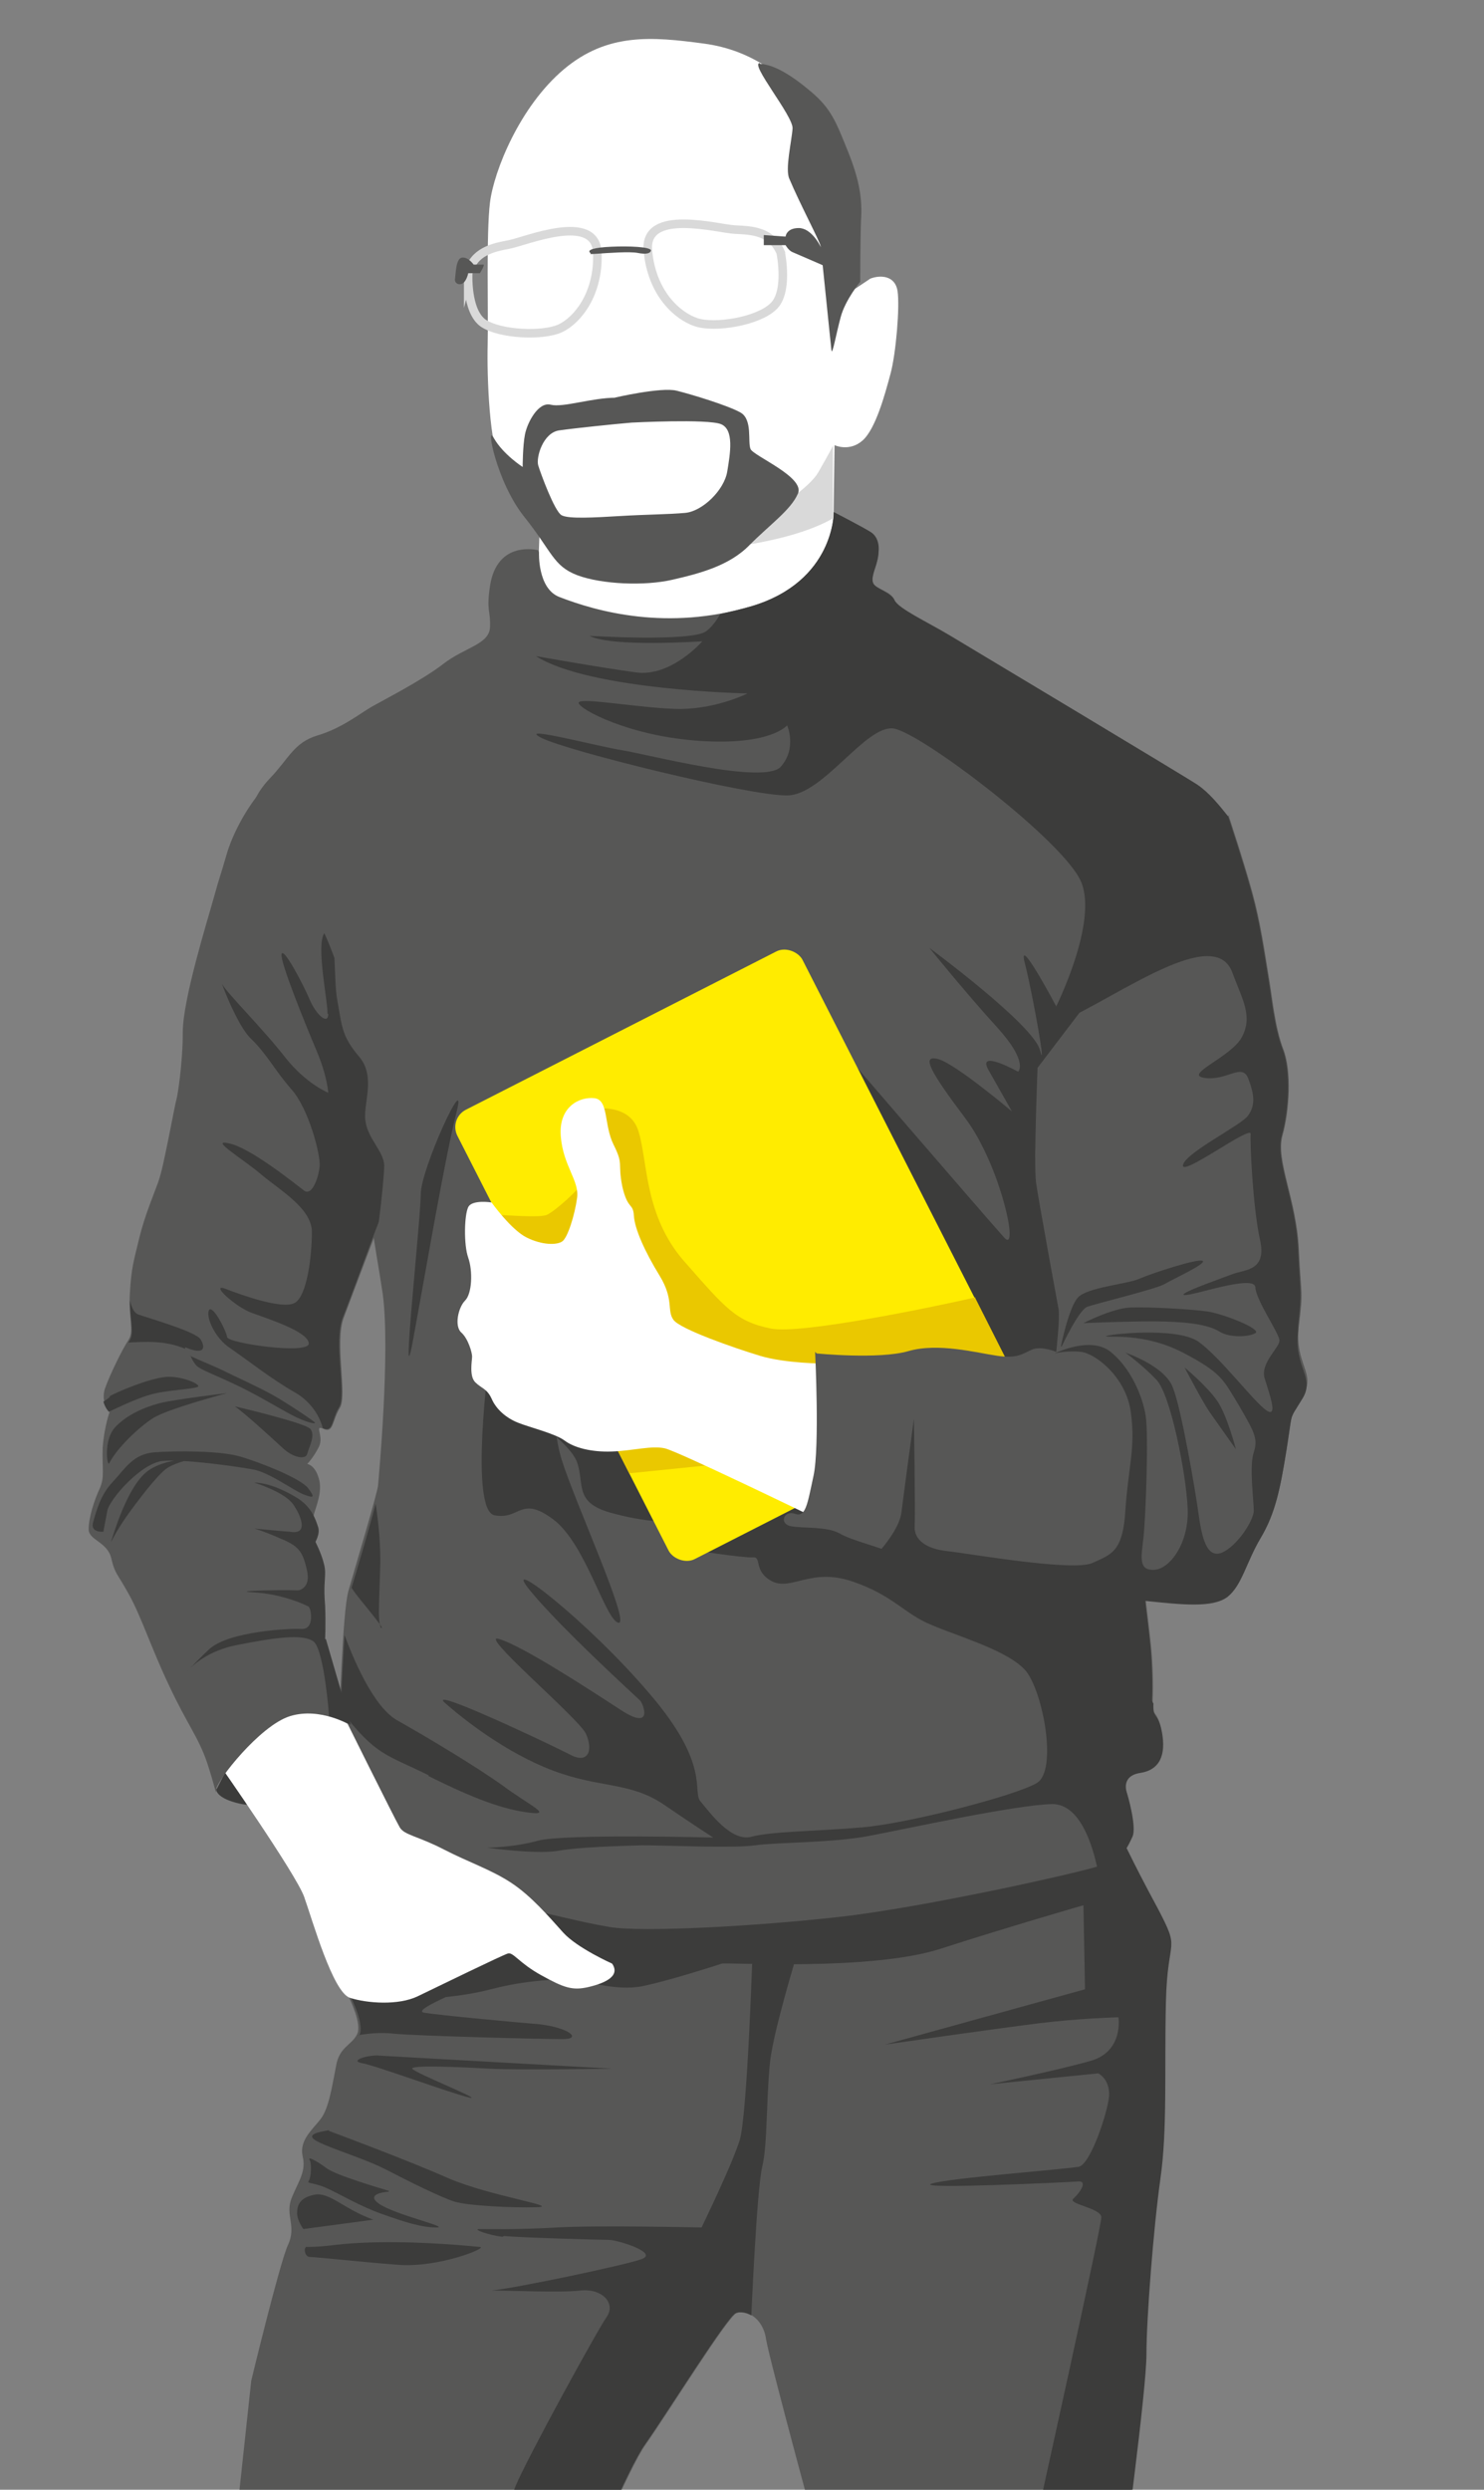 <?xml version="1.0" encoding="UTF-8"?>
<svg xmlns="http://www.w3.org/2000/svg" version="1.1" viewBox="0 0 190.8 319.9">
  <rect x="0" y="0" width="190.8" height="319.9" fill="#808080" stroke="none"/>
  <defs>
    <style>
      .cls-1 {
        fill: #3c3c3b;
      }

      .cls-2 {
        fill: #d9d9d9;
      }

      .cls-3 {
        stroke-width: 1.1px;
      }

      .cls-3, .cls-4 {
        fill: none;
        stroke: #d9d9d9;
        stroke-miterlimit: 10;
      }

      .cls-4 {
        stroke-width: 1.1px;
      }

      .cls-5 {
        fill: #575756;
      }

      .cls-6 {
        fill: #fff;
      }

      .cls-7 {
        fill: #ffec00;
      }

      .cls-8 {
        fill: #eac800;
      }
    </style>
  </defs>
  <!-- Generator: Adobe Illustrator 28.6.0, SVG Export Plug-In . SVG Version: 1.2.0 Build 709)  -->
  <g>
    <g id="Ebene_1">
      <g>
        <path class="cls-5" d="M72.8,336.4c2.5-6.1,8-19.2,10.2-22.3,2.9-4.1,10.6-16.5,11.7-16.9,1.1-.5,3.4.5,3.8,3.4.5,2.9,7.2,27.5,7.2,27.5l.3,8.3h37.3c1-7.7,3.9-29.2,3.9-33.8s.9-16.2,1.8-22.6c.9-6.3.5-13.8.7-22.6.2-8.8,2-6.3-1.1-12.2-3.2-5.9-5.2-10.2-5.4-10.8-.2-.7-73.8,8.1-73.8,8.1l-24.5,14.2s1.7,3.4,1,4.7c-.7,1.4-2.3,1.6-2.7,4.1-.5,2.5-.9,5.4-2,6.8s-2.7,2.7-2.3,4.7c.5,2-.5,3.2-1.4,5.4-.9,2.3.7,3.6-.5,6.1-1.1,2.5-4.7,17.4-4.7,17.4,0,0-2.5,23.5-2.7,24.4-.1.5-.3,3.3-.4,6.1h43.5Z"/>
        <path class="cls-1" d="M42.3,273.7c-1,.2-3.4.5-1.4,1.5s6.1,2.2,8.8,3.6c2.7,1.4,7.1,3.6,8.8,4.1s7.3.8,10.5.7-5.9-1.4-11.3-3.7c-5.4-2.4-15.4-6.1-15.4-6.1Z"/>
        <path class="cls-1" d="M48.5,264.1c-1.5,0-3.6.7-1.9,1s11.5,3.9,13.7,4.4-7.1-3.2-7.3-3.7,6.4-.2,10,0c3.6.2,15.7,0,15.7,0l-30.3-1.7Z"/>
        <path class="cls-1" d="M48,285.2c-3.9-1.4-5.6-3.6-7.6-3.2s-2.2,1.5-2.2,2.4.8,2,.8,2l9-1.2Z"/>
        <path class="cls-1" d="M50,281.5c-1-.3-6.8-2-8-2.9s-2.5-1.6-2.2-1.1.2,2.3-.1,2.7.6.2,2.2.9,4.4,2.4,7.3,3.4c2.8,1,5,1.7,6.9,1.7s-5.2-1.6-7.3-3c-2.1-1.4,1.2-1.6,1.2-1.6Z"/>
        <path class="cls-1" d="M39.3,288.7c3.5,0,3.6-.5,9.5-.6s11.8.5,12.9.6-5.3,2.7-10.5,2.3c-5.2-.4-10.5-1-11.3-1s-.8-1.2-.6-1.2Z"/>
        <path class="cls-1" d="M62.6,294.4c0,0,.3,0,.6,0-.5,0-.8,0-.6,0Z"/>
        <path class="cls-1" d="M46,261.5s0,0,0,0c1.2-.2,2.9-.4,4.6-.2,3.2.3,19,.7,21.7.7s.7-1.5-2.9-1.9c-3.6-.3-13.2-1.2-14.9-1.5-.9-.2.9-1.1,2.8-2,1.9-.2,3.9-.5,5.8-1,6.5-1.7,11.5-1.2,11.5-1.2,0,0,4.6,1.5,8,.8,3.4-.7,9.6-2.7,10.2-2.9.5-.2,19.1,1,28.1-1.9,9-2.9,18.4-5.6,18.4-5.6l.2,10.8-25.7,7.1s13.9-2,19.5-2.7c5.6-.7,10.5-.8,10.5-.8,0,0,.7,4.4-3.6,5.6-4.2,1.2-12.9,3-12.9,3l13.9-1.4s1.5.7,1.4,2.9c-.2,2.2-2.4,8.8-3.9,9.1-1.5.3-17.3,1.5-19,2.2-1.7.7,17.3-.2,18.8-.3,1.5-.2.3,1.5-.5,2.2-.8.7,3.6,1.2,3.6,2.4s-7.2,33.7-11.1,51.4h13c1-7.7,3.9-29.2,3.9-33.8s.9-16.2,1.8-22.6c.9-6.3.5-13.8.7-22.6.2-8.8,2-6.3-1.1-12.2-3.2-5.9-5.2-10.2-5.4-10.8,0,0,0,0-.1,0l-22.1,5.3-34.1.8c-10.1,1.2-17.4,2.1-17.4,2.1l-19.1,11.1v.2c0,0-.3,0-.3,0l-5.1,3s1.7,3.4,1,4.7Z"/>
        <path class="cls-1" d="M64.8,287.3c1.9.2,12.4.5,13.5.5s6.6,1.7,4.1,2.5c-2.3.8-16.1,3.7-19.2,4,2.2,0,9.1.3,11.4,0,2.9-.3,4.6,1.7,3.4,3.4-1.2,1.7-10.2,18.1-11.7,21.7-.9,2.2-4.2,10.8-6.6,17h13c2.5-6.1,8-19.2,10.2-22.3,2.9-4.1,10.6-16.5,11.7-16.9.5-.2,1.3-.1,2,.3,0,0,0,0,0,0,0,0,.7-16.2,1.4-19.1.7-2.9.5-8.6,1-13.4s4.6-17.4,4.7-18.3c.2-.8-6.9,2.9-6.9,2.9,0,0-.7,22.2-1.7,25.4-1,3.2-4.9,11.2-4.9,11.2,0,0-13.5-.3-18.6,0-5.1.3-9.1.2-10,.2s1.2.8,3,1Z"/>
        <path class="cls-6" d="M90.5,5.6c-6.7-.9-12.4-1.4-18,3.3-5.7,4.8-9,13.1-9.5,17.1-.5,4-.2,14.2-.3,18.3s.2,13.1,1.8,15.8c1.6,2.7,4.9,7.5,4.9,7.5l-.4,10.9,26.4,7.1,11.7-14,.2-14.4s1.9.9,3.6-.6,2.9-6,3.6-8.6c.7-2.6,1.2-8.6.9-10.6s-2.2-2.1-3.5-1.6l-2.4,1.6s-.2-13.7-1-15.5c-.8-1.8-5.2-14.6-18-16.3Z"/>
        <path class="cls-5" d="M97.7,8.1c-1.4,0,4.3,6.8,4.2,8.4-.1,1.6-1,5.3-.4,6.5,1.3,3.1,3.9,8,4,8.6s1.3,12.6,1.4,13.4.6-2.1,1.2-4.3c.6-2.2,2.5-4.5,2.5-4.5,0,0,0-5,.1-7.8.2-2.8-.2-5.3-1.7-9s-2.1-5.4-4.7-7.6-4.8-3.5-6.6-3.6Z"/>
        <path class="cls-3" d="M60.2,35s-.3,4.9,1.9,6.5c2.2,1.5,7.7,1.7,9.9.7s5-4.4,4.8-9.7-9.2-1.5-11.3-1.1-4.6.9-5.3,3.7Z"/>
        <path class="cls-4" d="M100.4,32.6s1,5-1,6.8c-2,1.9-7.5,2.8-9.9,2s-5.7-3.7-6.2-9.2,9-2.8,11.2-2.7,4.7.2,5.9,3Z"/>
        <path class="cls-5" d="M98.2,30.2v1.3s2.8,0,2.8,0c0,0,.4.7.9.9s5.3,2.3,5.3,2.3l-1.8-3.2s-1.1-2.2-2.7-2.2-1.7,1.1-1.7,1.1l-2.8-.2Z"/>
        <path class="cls-5" d="M83.7,32.1c0,.5-.7.6-1.7.4s-3.8,0-5.2.1-.7,0-.9-.1c-.5-.4.5-.7,2.7-.8s5.1,0,5.1.5Z"/>
        <path class="cls-5" d="M62.2,34.1c-.1.4-.5,1-.5,1h-1.5s-.2,1-.7,1.3-1.1,0-1-.6.1-2.6.9-2.7,1.5.9,1.5.9h1.3Z"/>
        <path class="cls-2" d="M90.7,70.7c9-.9,13.8-2.6,16.4-4.1v-9.4q.1,0-1.9,3.5c-2,3.5-14.6,10.1-14.6,10.1Z"/>
        <path class="cls-5" d="M79.2,51.1c-3.1,0-6.8,1.3-8.4.9s-3,2.3-3.3,3.8-.3,4.2-.3,4.2c0,0-2.5-1.6-3.7-3.7-1.1-2.1.3,5.6,3.9,10.1,3.6,4.5,3.7,6.3,6.8,7.5,3.2,1.2,8.7,1.4,12.2.6s7.4-1.8,10-4.5c2.7-2.7,5.3-4.5,6.2-6.6.9-2.1-5.7-4.8-6.1-5.7s.3-3.8-1.3-4.7-6.2-2.3-8.2-2.8-8,.9-8,.9Z"/>
        <path class="cls-6" d="M81.2,54.3c-2.3.2-7.2.7-9.3,1s-3,3.5-2.7,4.5,2.1,5.9,3,6.4,4.2.3,7.6.1c3.3-.2,6.1-.2,8.3-.4s5-2.9,5.4-5.3.9-5.4-.8-6.1c-1.7-.7-11.5-.2-11.5-.2Z"/>
        <path class="cls-1" d="M27.8,229.9s-.1.9,2.1,1.6,3.4.3,3.4.3l-3.1-6.5-2.3,4.5Z"/>
        <path class="cls-5" d="M69.3,71s-.2,4.6,2.6,5.7c4.9,1.9,13.9,4.4,24.7,1.2s10.6-12.1,10.6-12.1c0,0,3.8,2,4.8,2.6s1.1,2.6.8,3.6-.9,2.3-.5,3,2.3,1,2.7,2.1,4.2,2.8,7.2,4.6,30.2,18.1,31.7,19.1,2.8,2.6,4,4.1c1.2,1.5-12.3,22-15.6,25.8-3.4,3.8-9.2,14.2-9.4,18-.2,3.7,2.6,17.3,3.1,19.4.4,2.1.6,6.6.6,6.6,0,0,10.7,30.3,10.7,30.7s.5,4.1.7,6.2c.2,2.1.3,4.9.2,7s.6,1,1.1,3.7-.2,4.7-2.8,5.2-1.7,2.6-1.7,2.6c0,0,1.3,4.3.7,5.6s-1.4,3.1-4,4-22.8,5.4-33.6,6.6c-10.7,1.2-25.3,2-29.5,1.3s-8.3-1.9-11.3-2.4-15.1-4.2-15.4-4.6-8.4-17.1-8.2-18.4.5-15,1.3-17.8,3.7-12.5,3.8-13.5,1.6-17.4.6-24.7c-1.1-7.3-2-10.4-1.1-13s1.9-2.6,1.1-4.4-3.3-6.2-3.6-10-2-7-3.6-10.1-6.3-10.9-7.9-14.9-1.8-9.2-1.7-9.6.1-1.9,2.4-4.3,3-4.5,6-5.4c3.1-.9,5.6-2.9,7-3.7s6.5-3.4,9.2-5.5,5.9-2.5,6-4.7-.5-2,0-5.3c.9-6,6.2-4.6,6.2-4.6Z"/>
        <path class="cls-1" d="M65.3,179.9s7.9,5.1,8.9,8c1,2.9-.5,5.3,4.8,6.6,5.3,1.4,9.3,1.2,9.6.4.3-.8-4.1-14.3-4.1-14.3l-19.2-.7Z"/>
        <path class="cls-1" d="M62.9,174.5s-2.6,19.6.7,20.2,3.3-2.6,7.5.5c4.2,3.1,6.7,12.9,8.4,13.3s-5.6-15.5-7.3-21c-1.7-5.6-.7-13.3-.7-13.3l-8.7.4Z"/>
        <path class="cls-1" d="M53.1,172.2c1.7-9.2,4.1-23.4,5.6-29.3,1.5-5.9-4.6,7.3-4.6,10.5s-2.7,28-1,18.8Z"/>
        <path class="cls-1" d="M148.1,218.5c.1-2.1,0-4.9-.2-7-.2-2.1-.7-5.9-.7-6.2s-.6-1.7-1.4-4.2l-45-11-12.2,9s7,1.1,8.2,1c1.2-.1,0,1.8,2.5,3.1,2.5,1.2,5-1.8,10.3,0s6.7,4.2,10.2,5.6c3.5,1.5,9.9,3.3,12.1,5.9,2.2,2.7,4.1,12.8,1.4,14.4s-16.5,5.2-22.5,5.7c-5.9.5-11.6.5-14.2,1.2s-5.4-3.2-6.5-4.5c-1.2-1.3,1.4-4.6-6.6-13.9-7.9-9.3-19.3-18.1-15.4-13.3,3.9,4.8,13.8,13.8,14.2,14.2.4.4,1.8,4-2.5,1.2-4.3-2.8-12.6-8.2-15.6-9.1-3-1,10,10,11.1,12.1,1,2.1.4,4.1-2.1,2.7-2.5-1.3-18.4-8.8-16-6.6,2.4,2.1,7.8,6.4,13.9,8.7s9.9,1.4,14.3,4.4,6.3,4.2,6.3,4.2c0,0-19.2-.5-22.5.4s-6.6.9-6.6.9c0,0,6.3.9,9.2.4,2.9-.5,7.6-.6,10.8-.7,3.2,0,11.7.4,14.5,0s9.8-.3,14.6-1.2,18.8-4,23.6-4.1c3.6,0,5.2,5.4,5.8,8.3.2,0,.3-.1.5-.1,2.6-.9,3.4-2.7,4-4,.6-1.3-.7-5.6-.7-5.6,0,0-.9-2.2,1.7-2.6,2.6-.4,3.3-2.4,2.8-5.2-.5-2.7-1.2-1.6-1.1-3.7Z"/>
        <path class="cls-1" d="M55.1,228.2c6,3,9.7,4.3,12.9,4.7s.1-.9-3.4-3.5c-3.5-2.5-9.7-6.2-13.6-8.4-3.1-1.8-5.7-8.2-6.7-10.9-.2,3.3-.4,7.1-.5,9.6,4.6,6,5.9,5.7,11.3,8.4Z"/>
        <g>
          <path class="cls-1" d="M49,209.2s0,0,0,0c.2.2.1.1,0,0Z"/>
          <path class="cls-1" d="M49,209.2c-.5-.8-.2-4-.1-8.6,0-3.3-.4-6-.6-7.4-.8,3.1-2.4,8.5-3.1,10.8.3.5.7,1,1.1,1.5,1.4,1.7,2.5,3.1,2.8,3.6Z"/>
        </g>
        <path class="cls-1" d="M157.9,104.9c-1.2-1.5-2.5-3.1-4-4.1-1.5-1-28.7-17.3-31.7-19.1s-6.7-3.5-7.2-4.6c-.5-1-2.3-1.4-2.7-2.1-.4-.7.3-2,.5-3s.5-2.7-.8-3.6c-.9-.6-4.8-2.6-4.8-2.6,0,0,.1,8.9-10.6,12.1-1.4.4-2.7.7-4,1-.4.7-1,1.6-1.8,2.2-1.8,1.4-15,.6-15,.6,2.9,1.5,14.5.7,14.5.7,0,0-4,4.6-8.5,4-4.5-.6-12.9-2.1-12.9-2.1,6.9,4.4,27.2,4.8,27.2,4.8,0,0-3.7,1.9-8.5,2-4.7,0-13.2-1.6-13.2-.8s6.5,4.3,15.6,4.9c9.1.6,11.2-2,11.2-2,0,0,1.3,2.9-.8,5.3-2.1,2.4-17.2-1.6-20.4-2.1s-13.7-3.3-10.4-1.6c3.3,1.7,26.9,7.5,31.6,7.4,4.6,0,10.1-9.1,13.7-8.6,3.6.6,21.9,14.5,24.1,19.7,2.2,5.2-3.2,16-3.2,16,0,0-5.2-9.8-4-5.4,1.1,4.4,2.8,14.3,1.9,11-.9-3.3-14.2-13.1-14.2-13.1,0,0,4.6,5.7,8.7,10.2s2.7,5.7,2.7,5.7c0,0-5.4-3-3.8-.2,1.6,2.8,3,5.3,3,5.3,0,0-7.1-6-9.4-6.7-2.4-.7-1.1,1.6,3.5,7.7,4.5,6.1,6.9,17.5,4.9,15.2-2.1-2.3-24.4-28.2-24.4-28.2,0,0,4.6,10.2,6.3,13.2,1.7,3,16.9,33.1,16.9,33.1l9.2-1.8c-.2-.6-.3-.9-.3-.9,0,0-.2-4.4-.6-6.6-.4-2.1-3.2-15.7-3.1-19.4,0-2.1,2-6.4,4.3-10.4v-3c.1,0,20.7-30.3,20.7-30.3,0,0,0,0,0,0Z"/>
        <rect class="cls-7" x="69.7" y="128.8" width="49.8" height="64.8" rx="2.5" ry="2.5" transform="translate(-62.9 60.6) rotate(-27)"/>
        <path class="cls-8" d="M125.4,166.7c-4.8,1.1-22.4,4.8-26.3,4-4.5-.9-5.9-2.7-11.1-8.6-5.2-5.9-4.7-12.9-5.9-16.7-1.1-3.8-5.9-2.9-5.9-2.9,0,0-1.1,8.8-1.4,9.5-.2.7-3.4,3.6-4.5,4.1-1,.4-5.4,0-6.3,0l16.9,33.2,19.7-2,13.3.5,15.4-7.9c1.2-.6,1.7-2.1,1.1-3.2l-5-9.9Z"/>
        <path class="cls-6" d="M106,175.2s-5,0-8.3-1c-3.3-1-10.2-3.4-11.1-4.6s.1-2.6-1.8-5.7-3.2-6-3.3-7.7-.8-.7-1.5-3.8c-.6-3.1.2-2.7-1.1-5.3s-.6-5.8-2.5-6-4.6,1.1-4.3,4.9c.3,3.8,2.4,5.7,2.1,7.9s-1.2,5.1-1.9,5.6-2.6.5-4.6-.5-4.5-4.5-4.5-4.5c0,0-2.5-.4-3,.6s-.6,4.8,0,6.5.5,4.6-.4,5.5-1.4,3.3-.5,4.1,1.4,2.6,1.4,3.1-.4,2.5.4,3.3,1.5.8,2.1,2.1c.6,1.4,1.9,2.5,3.4,3.1s4.8,1.4,6,2.3c1.2.9,3.4,1.5,6.1,1.4s5.1-.8,6.8-.4,18,8.3,18,8.3h2.5s6.1-12.2,6.1-12.2l-5.9-7Z"/>
        <path class="cls-5" d="M104.8,173.7s.6,12.2-.2,15.9c-.8,3.7-1,5.4-2.4,4.9s-2.1,1.3-.5,1.6,4.5,0,6.2.9c1.7,1,5.4,1.8,6.3,2.4s-.8,1.4,4.3,2,16.1,2.3,16.1,2.3c0,0,.2.6,3.5,1s4.5,0,9.3.5,8.6.9,10.5-.5c1.9-1.5,2.4-4.4,4.3-7.6s2.5-6.3,3.3-11.3c.8-5.1.3-3.7,2-6.5,1.8-2.8-1.1-4-.5-8.9s.3-3.5,0-9.9-3-11.4-2.1-14.6c.9-3.2,1.2-8.3.1-11.1-1.1-2.9-1.4-6.6-1.9-9.5-.5-3-1-6.7-2.1-10.7s-3-9.7-3-9.7l-24.6,32.3s-.5,12.4-.2,14.7c.3,2.2,2.7,15.2,2.9,16.3s-.3,5.5-.3,5.5c0,0-1.9-.8-3.1-.3s-1.8,1.2-4.5.8-7.6-1.7-11.4-.6-11.8.3-11.8.3Z"/>
        <path class="cls-1" d="M152.3,175.7s2.9,2.4,4.2,4.3c1.3,1.9,2.4,6.2,2.4,6.2,0,0-2.5-3.5-3.4-4.8s-3.2-5.7-3.2-5.7Z"/>
        <path class="cls-1" d="M139.3,170s3.7-1.9,6-2,7.8.2,9.9.5,7.1,2.3,6.2,2.8-3.3.6-4.6-.2-3.5-1.2-7-1.3-10.4.2-10.4.2Z"/>
        <path class="cls-1" d="M136.5,173s2.2-4.7,3.3-5.1,8.9-2.3,9.9-2.9,5.6-2.7,4.9-3-6.5,1.6-8.1,2.3-6.7,1.1-7.9,2.4-2.2,6.3-2.2,6.3Z"/>
        <path class="cls-1" d="M166.9,170.4c.5-4.9.3-3.5,0-9.9-.3-6.4-3-11.4-2.1-14.6.9-3.2,1.2-8.3.1-11.1-1.1-2.9-1.4-6.6-1.9-9.5-.5-3-1-6.7-2.1-10.7s-3-9.7-3-9.7l-21.7,26.5c7.8-3.5,20.1-12.8,22.3-6.3,1.2,3.3,2.6,5.4,1.2,8.1-1.3,2.6-7.7,4.9-4.8,5.3s4.8-2,5.6.1c.8,2.1.9,3.4,0,4.7s-8.1,4.8-8.4,6.4c-.3,1.6,8.8-5.2,8.7-4s.3,9.6,1.2,13.6c.9,4-1.9,3.8-3.5,4.4-1.6.6-7.3,2.6-6.2,2.7,1.1.1,9-2.7,9.1-1,.1,1.7,3,5.8,3.1,6.8.1.9-2.5,2.9-1.9,4.9.6,2,1.8,5.2.2,4.1-1.6-1.1-5.9-6.8-8.7-8.8s-12.2-.9-11.9-.7,4.9-.5,9.9,2.1c5,2.6,5.2,3.5,7.2,6.8,1.9,3.3,2.5,4.2,1.9,6s0,6.2,0,7.5-2.2,4.6-4.1,5.4c-2,.8-2.6-2.1-3-5-.4-2.9-2.2-13.5-3.3-16.2-1-2.8-6.1-4.5-6.1-4.5,0,0,2.2,1.6,4,3.5,1.8,1.9,3.8,12,4,16.5.2,4.5-2.3,7.8-4.3,7.9-2,.1-1.7-1.5-1.4-4,.3-2.5.7-13.3.3-15.8-.4-2.5-1.9-6.1-4.5-8.2-2.6-2.1-7.2.2-7.2.2,0,0,1.5-.4,3.4-.2,1.8.2,5.8,3.2,6.4,7.8.6,4.6-.3,6.8-.7,12.4-.3,5.5-1.8,5.8-4.2,6.9-2.4,1.2-15.9-1.2-18.7-1.5-2.8-.3-4.3-1.5-4.2-3.2.1-1.7-.1-13.8-.1-13.8,0,0-1.3,9.6-1.6,12-.2,1.8-2,4.1-2.9,5.1.5.2.9.3,1.1.5.9.6-.8,1.4,4.3,2,5.1.7,16.1,2.3,16.1,2.3,0,0,.2.6,3.5,1,3.2.4,4.5,0,9.3.5,4.8.5,8.6.9,10.5-.5,1.9-1.5,2.4-4.4,4.3-7.6,1.9-3.2,2.5-6.3,3.3-11.3.8-5.1.3-3.7,2-6.5,1.8-2.8-1.1-4-.5-8.9Z"/>
        <path class="cls-6" d="M28.2,226.7s9.8,14,10.9,17c1.1,3.1,3.7,12.3,5.9,13s6.2,1,8.7-.2,10.9-5.3,11.6-5.5,1.4,1.2,4.3,2.8c2.9,1.6,4,2,6.1,1.5s4.1-1.4,3-3c0,0-4.5-2-6.3-4s-4.1-4.7-6.7-6.4-5.4-2.6-8.7-4.3-5-1.8-5.6-2.8-7.6-15.1-7.6-15.1c0,0-9.7-.3-11.7.2s-4,6.8-4,6.8Z"/>
        <path class="cls-5" d="M45.1,221.7s-3.9-2.4-7.8-1.2-9.5,8.4-9.5,9.4-.1-.2-1.2-3.5c-1.1-3.2-2.5-4.8-4.8-9.7-2.3-4.8-3.6-8.9-5.2-11.8-1.6-2.9-1.8-2.6-2.3-4.7-.5-2.1-2.9-2.3-2.9-3.7,0-1.5.7-3.7,1.4-5.2s.3-2.6.4-5.3c.2-2.7.9-4.6.9-4.6,0,0-1.2-1.2-.6-3,.6-1.7,2.2-5,3-6.2s0-2.8.2-6.1.5-4.1,1.2-7,1.9-5.7,2.4-7.1.8-3,1.4-5.9c.6-3,.9-4.6,1-4.9s.8-4.4.8-8.6,3.2-14.4,4-17.3.8-2.6,1.6-5.4c.8-2.8,2.5-5.8,4.1-7.8,1.6-1.9,16.7,39.7,16.7,39.7v12.6c-.1,0-4.5,11.7-5.7,14.9s.5,10-.5,11.6-.8,3.3-2.1,2.7.1.9-.6,2.3-1.5,2.2-1.5,2.2c0,0,1,.1,1.5,1.9.5,1.7-.4,3.6-.7,4.8-.3,1.2-.1,2.5.2,3.3s1.2,2.6,1.2,3.8-.1,2,0,4.3c.2,2.4,0,4.3,0,4.3l3.2,11Z"/>
        <path class="cls-1" d="M14,188c-.2.4-.7-2.8.7-4.5,1.5-1.7,3.9-2.7,5.8-3.2s8.7-1.3,8.7-1.3c0,0-7.6,2-9.5,3.2s-4.8,4-5.7,5.9Z"/>
        <path class="cls-1" d="M30.2,180.7c1.3.9,4.9,4.2,6.2,5.4,1.3,1.2,2.9,1.5,3.1.7s1.1-2.4.4-3.2-9.7-2.9-9.7-2.9Z"/>
        <path class="cls-1" d="M24.4,174.2c1.3.6,3.3,1.4,4.5,2s4.3,2,6.1,3,5.4,3.4,5.5,3.6-1.1,0-3-1-2.9-1.7-6.4-3.5c-3.5-1.7-5.4-2.3-5.9-2.9s-.7-1.2-.7-1.2Z"/>
        <path class="cls-1" d="M13.3,196.8s-1.8.2-1.3-1.3c.4-1.4.9-3.4,2.5-5.1s2.6-3.6,5.4-3.8,8.3-.2,10.8.5,7.9,2.8,8.9,4.1.7,1.3-.6.8-4.3-2.8-6.5-3.2-8.6-1.3-11.4-1.1c-2.8.1-7,4.9-7.3,6.4-.3,1.5-.5,2.7-.5,2.7Z"/>
        <path class="cls-1" d="M14.3,198.1s.8-1.7,2.5-4,3.8-5,4.9-5.6,2.8-1.1,4.1-1.1-4.1-.4-6.8,1.6-4.5,8.5-4.7,9Z"/>
        <path class="cls-1" d="M32.7,190.5s3.9,1.2,5,2.8,2.8,4.9,2.8,4.9c0,0,.7-1.1.4-2s-.8-2.6-2.8-3.8c-3.5-2.1-5.5-1.9-5.5-1.9Z"/>
        <path class="cls-1" d="M40.7,206.2c0,.8-1.5,0-1.5,0,0,0-2.9-1.4-6.6-1.6-3.7-.2,5.2-.4,6.6-.2s1.6,1.7,1.6,1.7Z"/>
        <g>
          <path class="cls-1" d="M23.9,214.8c-.4.5-.6.8-.6.8,0,0,.2-.3.6-.8Z"/>
          <path class="cls-1" d="M41.8,210.6s.1-2,0-4.3c-.2-2.4,0-3.1,0-4.3s-.8-3-1.2-3.8c-.2-.5-.3-1.2-.3-1.8-.4-.7-.7-1.2-.7-1.2l-1.8-1.8s2.6,4-.6,3.4c-.4,0-4.5-.4-4.5-.4,0,0,1.4.4,3.4,1.3,2.2.9,2.8,1.6,3.3,3.8.6,2.2-.4,3-2.1,3-1.8,0,.9.7.9.7,0,0,1.5.8,1.7,1.7.2.9.2,2.5-1.2,2.4s-9.3.3-11.8,2.6c-1.4,1.3-2.3,2.3-2.9,2.9.9-1,2.9-2.7,6.3-3.4,5-1,8.6-1.5,10-.5,1.1.8,1.8,6.7,2,9.6,1.7.5,2.8,1.1,2.8,1.1l-3.2-11Z"/>
        </g>
        <path class="cls-1" d="M42.2,130.3c0,1.4-1.5.2-2.4-1.9-.9-2.1-3.4-6.8-3.6-5.8s3.1,9.1,4.5,12.4,1.5,5.4,1.5,5.4c0,0-2.8-1.1-5.5-4.5-2.7-3.5-7.7-8.5-8.1-9.4s1.8,5.2,3.7,7c2,1.9,3,4,5.2,6.5,2.2,2.5,3.7,8.3,3.6,9.8-.1,1.4-1,4.1-2.1,3.1-1.2-.9-6.9-5.5-9.6-6-2.6-.6,2,2.1,4.3,4.1,2.4,2,6.4,4.3,6.4,7.3s-.6,8.2-2.2,9.1c-1.6.9-6.8-1-8.9-1.8-2.1-.8,1.2,2.3,3.4,3.1,2.2.8,7.2,2.4,7.3,3.9.1,1.5-10.4,0-10.5-.8-.1-.8-1.8-4.1-2.3-3.5-.5.7.6,3.6,2.8,5,2.2,1.5,5.2,3.9,8.2,5.6s3.6,4.6,3.6,4.6c1.4.6,1.1-1.1,2.1-2.7,1-1.6-.8-8.4.5-11.6.9-2.2,3.2-8.6,4.6-12.2.4-3,.7-6.3.7-7.3-.1-1.8-2.1-3.4-2.4-5.6-.4-2.1,1.4-5.7-.8-8.3s-2.2-3.7-2.8-7.1c-.3-1.5-.3-3.7-.4-5.6-.4-1.1-.8-2.1-1.3-3.2-1.1,1.6.5,9,.4,10.3Z"/>
        <path class="cls-1" d="M23.8,173.1c2.6,1.1,2.6,0,2-1s-6.6-2.7-8-3.2c-.6-.2-.9-1-1.1-1.8,0,2.8.7,4.3-.2,5.4,2.2-.1,4.7-.3,7.3.8Z"/>
        <path class="cls-1" d="M14.1,179.5c-.2.2-.5.4-.8.6.2.8.7,1.3.7,1.3,0,0,3.2-1.6,5.3-2.2s5.5-.7,6.1-1c.6-.2-1.6-1.3-3.7-1.3s-6.8,2-7.6,2.5Z"/>
      </g>
    </g>
  </g>
</svg>